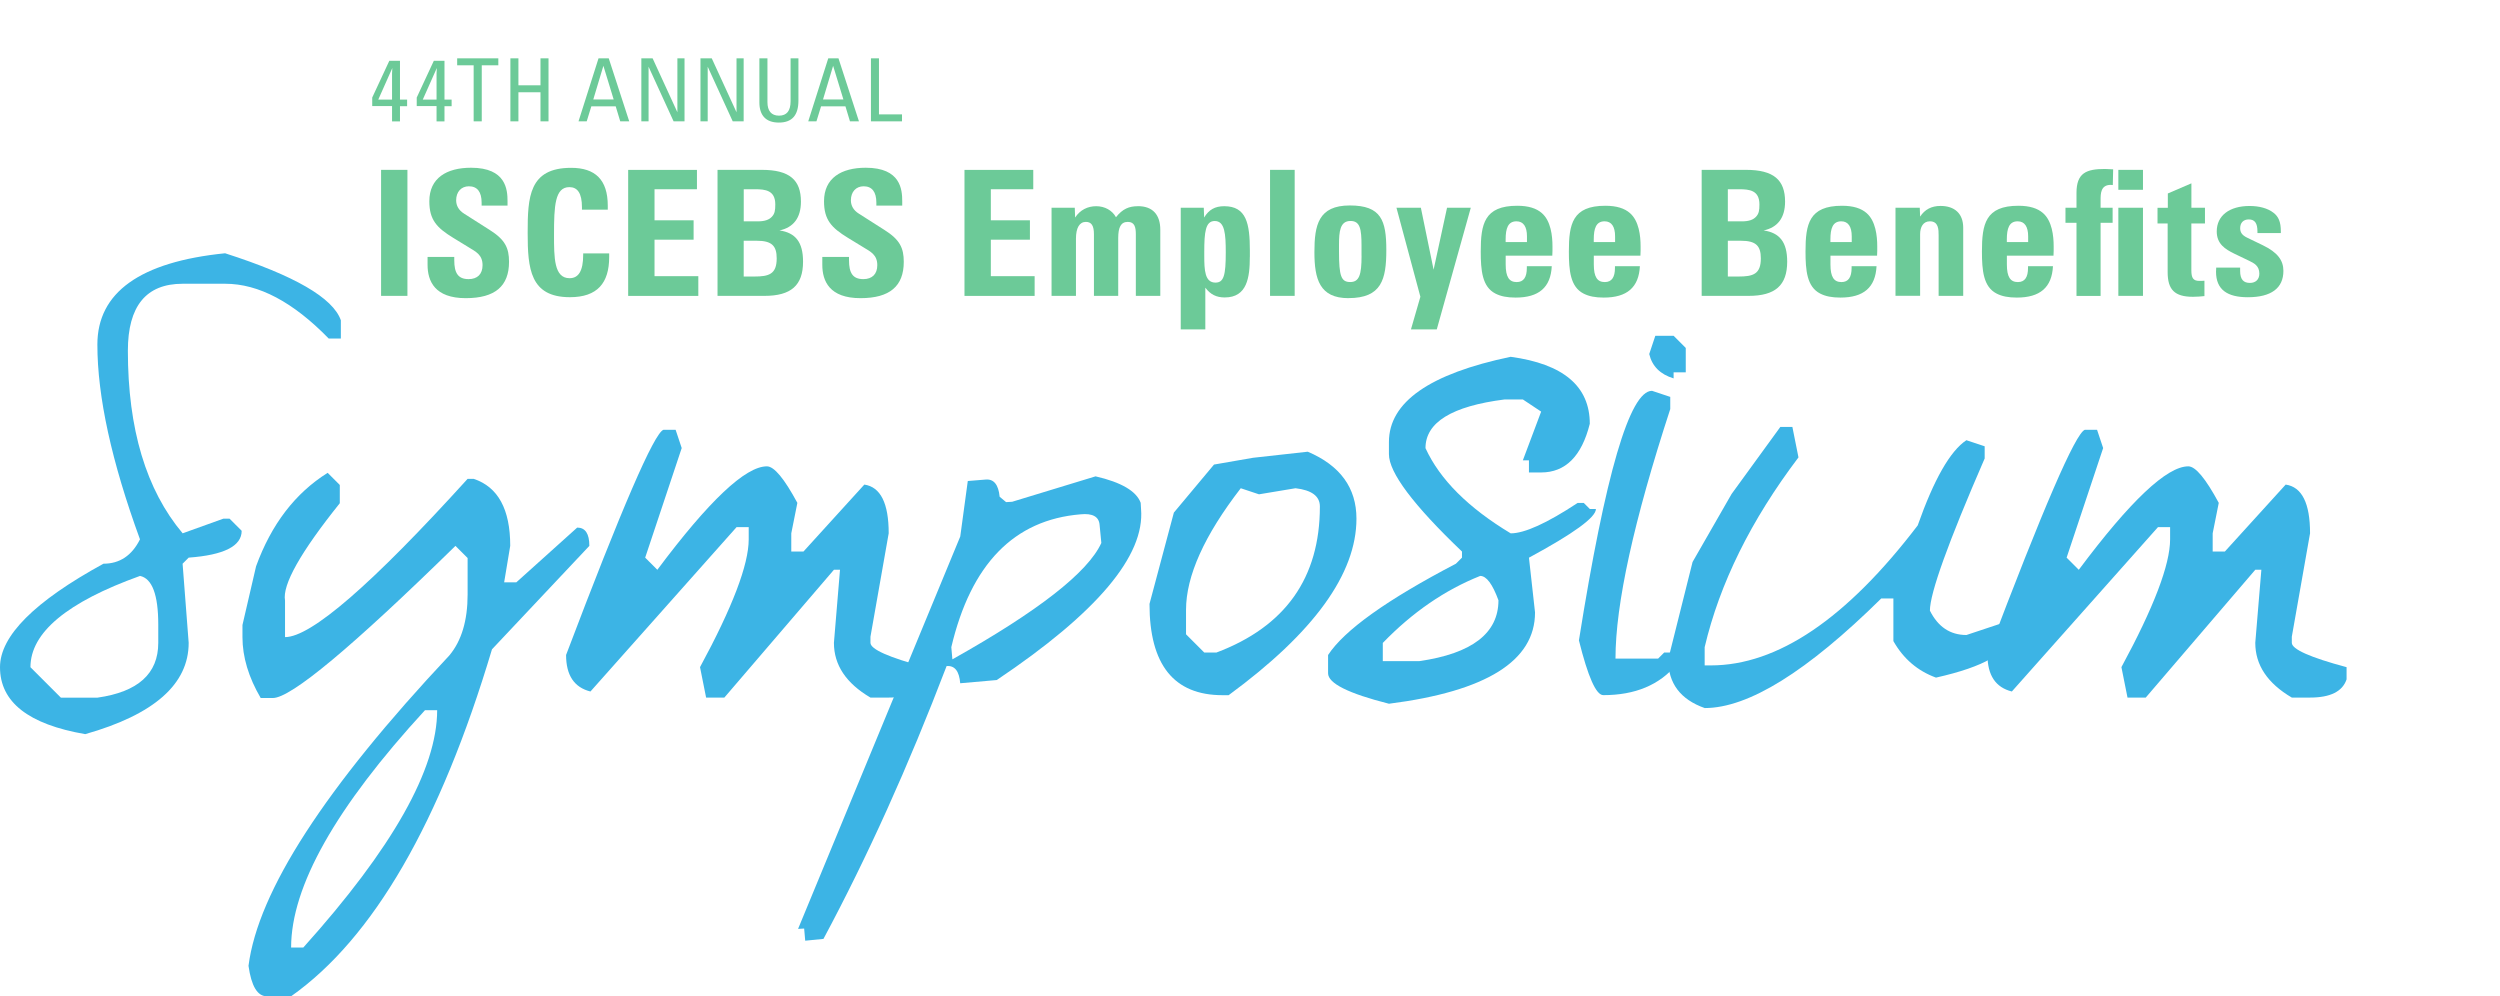 <?xml version="1.0" encoding="UTF-8"?>
<svg id="Layer_2" xmlns="http://www.w3.org/2000/svg" xmlns:xlink="http://www.w3.org/1999/xlink" viewBox="0 0 567.4 226.11">
  <defs>
    <style>.cls-1{fill:none;}.cls-1,.cls-2,.cls-3{stroke-width:0px;}.cls-2{fill:#3cb4e5;}.cls-4{clip-path:url(#clippath);}.cls-3{fill:#6cca98;}</style>
    <clipPath id="clippath">
      <rect class="cls-1" width="567.4" height="226.11" />
    </clipPath>
  </defs>
  <g id="Layer_1-2">
    <path class="cls-3" d="m90.78,13.8v8.81h1.62v1.49h-1.62v3.45h-1.8v-3.47h-4.5v-1.94l3.88-8.34h2.42Zm-4.93,8.81h3.13v-5.94c0-.34.04-.75.06-1.23l-3.19,7.17Z" />
    <path class="cls-3" d="m100.88,13.8v8.81h1.62v1.49h-1.62v3.45h-1.8v-3.47h-4.5v-1.94l3.88-8.34h2.42Zm-4.93,8.81h3.13v-5.94c0-.34.04-.75.06-1.23l-3.19,7.17Z" />
    <path class="cls-3" d="m113.1,13.24v1.58h-3.76v12.72h-1.84v-12.72h-3.74v-1.58h9.35Z" />
    <path class="cls-3" d="m117.66,13.24v6.12h5.01v-6.12h1.82v14.3h-1.82v-6.6h-5.01v6.6h-1.82v-14.3h1.82Z" />
    <path class="cls-3" d="m138.16,13.24l4.65,14.3h-2.04l-1.03-3.41h-5.53l-1.05,3.41h-1.86l4.54-14.3h2.32Zm-1.21,1.68l-2.3,7.66h4.63l-2.34-7.66Z" />
    <path class="cls-3" d="m148.12,13.24l5.62,12.24v-12.24h1.62v14.3h-2.48l-5.68-12.4v12.4h-1.64v-14.3h2.56Z" />
    <path class="cls-3" d="m161.54,13.24l5.62,12.24v-12.24h1.62v14.3h-2.48l-5.68-12.4v12.4h-1.64v-14.3h2.56Z" />
    <path class="cls-3" d="m174.18,13.24v9.96c0,1.94.87,3.05,2.62,3.05s2.63-1.07,2.63-3.27v-9.74h1.78v9.59c0,3.29-1.41,4.99-4.44,4.99s-4.42-1.72-4.42-4.58v-10h1.82Z" />
    <path class="cls-3" d="m190.3,13.24l4.65,14.3h-2.04l-1.03-3.41h-5.53l-1.05,3.41h-1.86l4.54-14.3h2.32Zm-1.21,1.68l-2.3,7.66h4.63l-2.34-7.66Z" />
    <path class="cls-3" d="m199.49,13.24v12.72h5.23v1.58h-7.05v-14.3h1.82Z" />
    <path class="cls-3" d="m92.47,38.55v28.6h-5.98v-28.6h5.98Z" />
    <path class="cls-3" d="m115.17,46.67h-5.86v-.67c0-2.46-.99-3.72-2.89-3.72-1.74,0-2.89,1.27-2.89,3.17,0,1.19.55,2.26,1.82,3.05l5.78,3.68c3.53,2.22,4.4,4.12,4.4,7.25,0,5.51-3.17,8.24-9.82,8.24-7.01,0-8.67-3.84-8.67-7.57v-1.78h6.06v.75c0,2.85.83,4.28,3.25,4.28,2.02,0,3.17-1.15,3.17-3.17,0-2.34-1.51-3.05-3.13-4.04l-3.56-2.18c-3.68-2.26-5.39-4.04-5.39-8.28,0-5.27,3.92-7.61,9.47-7.61,7.96,0,8.28,4.99,8.28,7.61v.99Z" />
    <path class="cls-3" d="m137.94,47.58h-5.86v-.55c0-3.21-1.03-4.56-2.85-4.56-3.29,0-3.49,4.24-3.49,10.81,0,5.19,0,9.86,3.53,9.86,2.02,0,3.09-1.62,3.09-5.31v-.32h5.9v.83c0,5.9-2.69,9.11-8.91,9.11-9.03,0-9.59-6.46-9.59-14.58s.28-14.78,9.86-14.78c5.47,0,8.32,2.69,8.32,8.6v.87Z" />
    <path class="cls-3" d="m158.18,38.55v4.4h-9.63v7.05h8.87v4.4h-8.87v8.28h9.94v4.48h-15.92v-28.6h15.61Z" />
    <path class="cls-3" d="m172.91,38.55c6.3,0,8.87,2.3,8.87,7.21,0,3.64-1.66,5.86-4.87,6.54,3.64.52,5.35,2.65,5.35,7.09,0,5.39-2.73,7.76-8.75,7.76h-10.66v-28.6h10.06Zm-.95,11.69c1.7,0,2.61-.4,3.21-1.03.67-.71.79-1.43.79-2.81,0-3.21-2.26-3.45-4.59-3.45h-2.57v7.29h3.17Zm-3.17,12.52h2.42c3.29,0,5.07-.52,5.07-4.12,0-2.89-1.15-4-4.52-4h-2.97v8.12Z" />
    <path class="cls-3" d="m204.76,46.67h-5.86v-.67c0-2.46-.99-3.72-2.89-3.72-1.74,0-2.89,1.27-2.89,3.17,0,1.19.55,2.26,1.82,3.05l5.78,3.68c3.53,2.22,4.4,4.12,4.4,7.25,0,5.51-3.17,8.24-9.82,8.24-7.01,0-8.67-3.84-8.67-7.57v-1.78h6.06v.75c0,2.85.83,4.28,3.25,4.28,2.02,0,3.17-1.15,3.17-3.17,0-2.34-1.5-3.05-3.13-4.04l-3.57-2.18c-3.68-2.26-5.39-4.04-5.39-8.28,0-5.27,3.92-7.61,9.47-7.61,7.96,0,8.28,4.99,8.28,7.61v.99Z" />
    <path class="cls-3" d="m234.51,38.55v4.4h-9.63v7.05h8.87v4.4h-8.87v8.28h9.94v4.48h-15.92v-28.6h15.61Z" />
    <path class="cls-3" d="m258.27,46.79c3.37,0,5.07,1.98,5.07,5.35v15.01h-5.55v-13.94c0-1.58-.24-2.85-1.82-2.85s-2.18,1.23-2.18,3.68v13.11h-5.51v-14.02c0-1.94-.59-2.77-1.82-2.77-1.46,0-2.26,1.35-2.26,3.8v12.99h-5.54v-20h5.27l.08,2.22c1.15-1.74,2.85-2.57,4.79-2.57s3.64.95,4.48,2.5c1.51-1.9,2.97-2.5,4.99-2.5Z" />
    <path class="cls-3" d="m283.66,58.28c0,4.67-.59,9.23-5.7,9.23-1.86,0-3.25-.67-4.4-2.22v9.47h-5.58v-27.61h5.23l.08,2.22c1.07-1.78,2.46-2.57,4.56-2.57,5.03,0,5.82,3.92,5.82,10.1v1.39Zm-10.34-.24c0,3.25.12,6.1,2.54,6.1,1.9,0,2.34-1.66,2.34-6.85,0-4.16-.2-7.13-2.5-7.13-2.1,0-2.38,2.46-2.38,7.09v.79Z" />
    <path class="cls-3" d="m293.84,38.55v28.6h-5.59v-28.6h5.59Z" />
    <path class="cls-3" d="m306.04,67.67c-6.54,0-7.72-4.32-7.72-10.46s.91-10.58,8.04-10.58,8.28,3.41,8.28,10.1-1.07,10.93-8.6,10.93Zm2.97-9.59v-2.34c0-3.76-.32-5.59-2.5-5.59-2.38,0-2.61,2.38-2.61,5.43v1.5c0,5.55.48,6.93,2.54,6.93s2.58-1.66,2.58-5.94Z" />
    <path class="cls-3" d="m322.48,47.15l2.89,14.06,3.05-14.06h5.39l-7.72,27.61h-5.86l2.14-7.41-5.43-20.2h5.55Z" />
    <path class="cls-3" d="m341.73,58.04v1.98c0,2.85.79,4,2.5,4,1.58,0,2.3-1.11,2.3-3.21v-.4h5.66c-.24,4.83-2.93,7.13-8.2,7.13-1.9,0-3.37-.28-4.59-.91-3.01-1.54-3.33-5.27-3.33-9.55,0-6.22.79-10.38,8.28-10.38,2.57,0,4.36.59,5.58,1.66,2.06,1.78,2.42,5.19,2.42,7.53v1.03l-.04,1.11h-10.58Zm4.83-3.09v-1.31c0-2.18-.79-3.41-2.38-3.41-1.94,0-2.46,1.62-2.46,4.12v.59h4.83Z" />
    <path class="cls-3" d="m361.73,58.04v1.98c0,2.85.79,4,2.5,4,1.58,0,2.3-1.11,2.3-3.21v-.4h5.66c-.24,4.83-2.93,7.13-8.2,7.13-1.9,0-3.37-.28-4.59-.91-3.01-1.54-3.33-5.27-3.33-9.55,0-6.22.79-10.38,8.28-10.38,2.57,0,4.36.59,5.58,1.66,2.06,1.78,2.42,5.19,2.42,7.53v1.03l-.04,1.11h-10.58Zm4.83-3.09v-1.31c0-2.18-.79-3.41-2.38-3.41-1.94,0-2.46,1.62-2.46,4.12v.59h4.83Z" />
    <path class="cls-3" d="m396.27,38.55c6.3,0,8.87,2.3,8.87,7.21,0,3.64-1.66,5.86-4.87,6.54,3.64.52,5.35,2.65,5.35,7.09,0,5.39-2.73,7.76-8.75,7.76h-10.66v-28.6h10.06Zm-.95,11.69c1.7,0,2.61-.4,3.21-1.03.67-.71.79-1.43.79-2.81,0-3.21-2.26-3.45-4.6-3.45h-2.57v7.29h3.17Zm-3.17,12.52h2.42c3.29,0,5.07-.52,5.07-4.12,0-2.89-1.15-4-4.52-4h-2.97v8.12Z" />
    <path class="cls-3" d="m415.44,58.04v1.98c0,2.85.79,4,2.5,4,1.58,0,2.3-1.11,2.3-3.21v-.4h5.66c-.24,4.83-2.93,7.13-8.2,7.13-1.9,0-3.37-.28-4.59-.91-3.01-1.54-3.33-5.27-3.33-9.55,0-6.22.79-10.38,8.28-10.38,2.57,0,4.36.59,5.58,1.66,2.06,1.78,2.42,5.19,2.42,7.53v1.03l-.04,1.11h-10.58Zm4.83-3.09v-1.31c0-2.18-.79-3.41-2.38-3.41-1.94,0-2.46,1.62-2.46,4.12v.59h4.83Z" />
    <path class="cls-3" d="m445.58,67.15h-5.59v-13.71c0-1.31,0-3.21-1.98-3.21-1.54,0-2.22,1.31-2.22,2.93v13.98h-5.59v-20h5.51l.08,2.02c1.07-1.62,2.57-2.42,4.63-2.42,3.17,0,5.15,1.7,5.15,4.95v15.45Z" />
    <path class="cls-3" d="m455.48,58.04v1.98c0,2.85.79,4,2.5,4,1.58,0,2.3-1.11,2.3-3.21v-.4h5.66c-.24,4.83-2.93,7.13-8.2,7.13-1.9,0-3.37-.28-4.59-.91-3.01-1.54-3.33-5.27-3.33-9.55,0-6.22.79-10.38,8.28-10.38,2.57,0,4.36.59,5.58,1.66,2.06,1.78,2.42,5.19,2.42,7.53v1.03l-.04,1.11h-10.58Zm4.83-3.09v-1.31c0-2.18-.79-3.41-2.38-3.41-1.94,0-2.46,1.62-2.46,4.12v.59h4.83Z" />
    <path class="cls-3" d="m479.52,42c-.28-.04-.4-.04-.47-.04-2.3,0-2.3,2.02-2.3,3.45v1.74h2.73v3.41h-2.73v16.6h-5.47v-16.6h-2.5v-3.41h2.5v-3.37c0-4.56,2.26-5.43,6.46-5.43.44,0,.83.04,1.86.08l-.08,3.57Zm6.85-3.45v4.52h-5.59v-4.52h5.59Zm0,8.6v20h-5.59v-20h5.59Z" />
    <path class="cls-3" d="m497.35,47.15h3.09v3.56h-3.09v10.62c0,1.74.4,2.42,1.82,2.42.36,0,.75,0,1.15-.04v3.49c-.75.08-1.7.16-2.61.16-4.16,0-5.74-1.62-5.74-5.59v-11.05h-2.3v-3.56h2.34v-3.25l5.35-2.3v5.55Z" />
    <path class="cls-3" d="m516,48.29c1.11.87,1.66,2.02,1.66,4.24v.36h-5.31v-.36c0-1.86-.59-2.73-1.98-2.73-1.23,0-1.94.79-1.94,1.98,0,.87.32,1.54,1.54,2.14l3.6,1.74c3.33,1.62,4.67,3.41,4.67,5.82,0,3.92-2.77,5.98-8.08,5.98-4.67,0-7.21-1.74-7.21-5.78,0-.2,0-.44.04-.95h5.43v.75c0,1.98.79,2.73,2.22,2.73,1.31,0,2.14-.79,2.14-2.1,0-1.78-1.19-2.38-2.34-2.93l-3.37-1.62c-2.02-.99-3.96-2.18-3.96-5.03,0-3.6,2.89-5.78,7.45-5.78,2.18,0,4.12.51,5.43,1.54Z" />
    <g class="cls-4">
      <path class="cls-2" d="m6.91,151.43l6.91,6.91h8.29c9.21-1.3,13.81-5.44,13.81-12.43v-4.15c0-6.77-1.38-10.46-4.14-11.05-16.58,5.96-24.87,12.87-24.87,20.72M51.11,57.49c15.71,5.04,24.46,10.1,26.25,15.2v4.14h-2.76c-8.07-8.29-15.9-12.43-23.48-12.43h-9.67c-8.29,0-12.43,5.07-12.43,15.2,0,17.77,4.14,31.58,12.43,41.44l9.26-3.33h1.38l2.76,2.76c0,3.47-4.01,5.5-12.03,6.09l-1.38,1.38,1.38,17.96c0,9.37-7.83,16.28-23.48,20.72C6.45,164.4,0,159.34,0,151.43c0-7.1,7.83-14.93,23.48-23.49,3.68,0,6.45-1.84,8.29-5.53-6.45-17.66-9.67-32.4-9.67-44.21s9.67-18.77,29.01-20.72" />
      <path class="cls-2" d="m66.07,215.06h2.76c20.26-22.54,30.39-40.5,30.39-53.88h-2.76c-20.26,22.05-30.39,40.01-30.39,53.88m8.29-107.75l2.76,2.76v4.14c-8.94,11.16-13.08,18.53-12.43,22.1v8.29c5.9,0,19.72-11.97,41.44-35.92h1.38c5.53,1.84,8.29,6.91,8.29,15.2l-1.38,8.29h2.76l13.82-12.43c1.84,0,2.76,1.38,2.76,4.15l-22.1,23.48c-11.76,39.33-26.95,65.58-45.59,78.74h-5.53c-2.11,0-3.49-2.3-4.14-6.91,2.17-16.9,17.36-40.39,45.59-70.45,2.76-3.3,4.14-7.91,4.14-13.81v-8.29l-2.76-2.76c-23.51,23.02-37.33,34.53-41.44,34.53h-2.76c-2.76-4.71-4.14-9.32-4.14-13.81v-2.76l3.09-13.33c3.47-9.53,8.88-16.6,16.25-21.21" />
      <path class="cls-2" d="m150.58,97.55h2.76l1.38,4.14-8.29,24.87,2.76,2.76c11.7-15.66,19.99-23.48,24.87-23.48,1.63,0,3.93,2.76,6.91,8.29l-1.38,6.91v4.14h2.76l13.82-15.2c3.68.54,5.53,4.23,5.53,11.05l-4.14,23.48v1.38c0,1.46,4.14,3.31,12.43,5.53v2.76c-.92,2.76-3.69,4.14-8.29,4.14h-4.14c-5.53-3.25-8.29-7.39-8.29-12.43l1.38-16.58h-1.38l-24.87,29.01h-4.14l-1.38-6.91c7.37-13.6,11.05-23.27,11.05-29.01v-2.76h-2.76l-33.16,37.3c-3.68-.92-5.53-3.68-5.53-8.29,12.62-33.32,19.99-50.35,22.1-51.11" />
      <path class="cls-2" d="m216.16,149.64c19.5-10.94,30.77-19.75,33.8-26.41l-.4-4.14c-.16-1.84-1.6-2.63-4.31-2.36-15.11,1.25-24.89,11.3-29.34,30.15l.24,2.76Zm3.49-40.47l4.06-.33c1.84-.16,2.9,1.14,3.17,3.9l1.46,1.22,1.38-.08,18.93-5.77c5.85,1.35,9.27,3.36,10.24,6.01l.08,1.38c.92,10.62-9.99,23.57-32.75,38.84l-8.29.73c-.22-2.76-1.25-4.06-3.09-3.9-8.67,22.7-17.99,43.34-27.95,61.92l-4.14.41-.24-2.76-1.38.08,36.81-89.06,1.71-12.6Z" />
      <path class="cls-2" d="m281.61,110.8c-8.29,10.73-12.43,19.94-12.43,27.63v5.53l4.14,4.14h2.76c15.66-5.9,23.48-16.96,23.48-33.15,0-2.33-1.84-3.71-5.53-4.14l-8.29,1.38-4.14-1.38Zm-6.09-5.36l8.86-1.54,12.43-1.38c7.37,3.14,11.05,8.21,11.05,15.2,0,12.51-9.67,25.87-29.01,40.06h-1.38c-11.05,0-16.58-6.91-16.58-20.72l5.53-20.72,9.1-10.89Z" />
      <path class="cls-2" d="m313.84,145.91v4.14h8.29c11.97-1.73,17.96-6.34,17.96-13.81-1.35-3.68-2.73-5.53-4.14-5.53-8.02,3.2-15.39,8.26-22.1,15.2m29.01-64.93c11.97,1.63,17.96,6.69,17.96,15.2-1.84,7.37-5.53,11.05-11.05,11.05h-2.76v-2.76h-1.38l4.15-11.05-4.15-2.76h-4.14c-11.97,1.52-17.96,5.2-17.96,11.05,3.25,7.1,9.7,13.54,19.34,19.34,3.14,0,8.21-2.3,15.2-6.91h1.38l1.38,1.38h1.38c0,1.9-5.07,5.58-15.2,11.05l1.38,12.43c0,11-11.05,17.9-33.15,20.72-9.21-2.33-13.82-4.63-13.82-6.91v-4.15c3.68-5.63,13.35-12.54,29.01-20.72l1.38-1.38v-1.38c-11.05-10.56-16.58-17.93-16.58-22.1v-2.76c0-9.05,9.21-15.49,27.63-19.34" />
      <path class="cls-2" d="m375.7,76.21h4.14l2.76,2.76v5.53h-2.76v1.38c-3.04-.92-4.88-2.76-5.53-5.53l1.38-4.14Zm-.76,12.49l4.14,1.38v2.76c-8.29,25.41-12.43,44.29-12.43,56.64h9.67l1.38-1.38h1.38l1.38,1.38v1.38c-3.85,4.61-9.37,6.91-16.58,6.91-1.63,0-3.47-4.14-5.53-12.43,6.01-37.76,11.54-56.64,16.58-56.64" />
      <path class="cls-2" d="m404.04,96.9h2.76l1.38,6.91c-10.78,14.25-17.88,28.6-21.29,43.07v4.14h1.38c15.17,0,30.82-10.59,46.97-31.77,3.69-10.45,7.37-16.9,11.05-19.34l4.15,1.38v2.76c-8.29,19.07-12.43,30.58-12.43,34.54,1.84,3.68,4.6,5.53,8.29,5.53l8.29-2.76,1.38,1.38v1.38c0,3.95-5.53,7.18-16.58,9.67-4.17-1.52-7.4-4.28-9.67-8.29v-9.67h-2.76c-16.8,16.58-30.15,24.87-40.06,24.87-5.53-1.95-8.29-5.63-8.29-11.05l5.53-22.1,8.86-15.44,11.05-15.2Z" />
      <path class="cls-2" d="m473.19,97.55h2.76l1.38,4.14-8.29,24.87,2.76,2.76c11.7-15.66,19.99-23.48,24.86-23.48,1.63,0,3.93,2.76,6.91,8.29l-1.38,6.91v4.14h2.76l13.81-15.2c3.69.54,5.53,4.23,5.53,11.05l-4.14,23.48v1.38c0,1.46,4.14,3.31,12.43,5.53v2.76c-.92,2.76-3.68,4.14-8.29,4.14h-4.14c-5.53-3.25-8.29-7.39-8.29-12.43l1.38-16.58h-1.38l-24.86,29.01h-4.14l-1.38-6.91c7.37-13.6,11.05-23.27,11.05-29.01v-2.76h-2.76l-33.16,37.3c-3.68-.92-5.53-3.68-5.53-8.29,12.62-33.32,19.99-50.35,22.1-51.11" />
    </g>
  </g>
</svg>